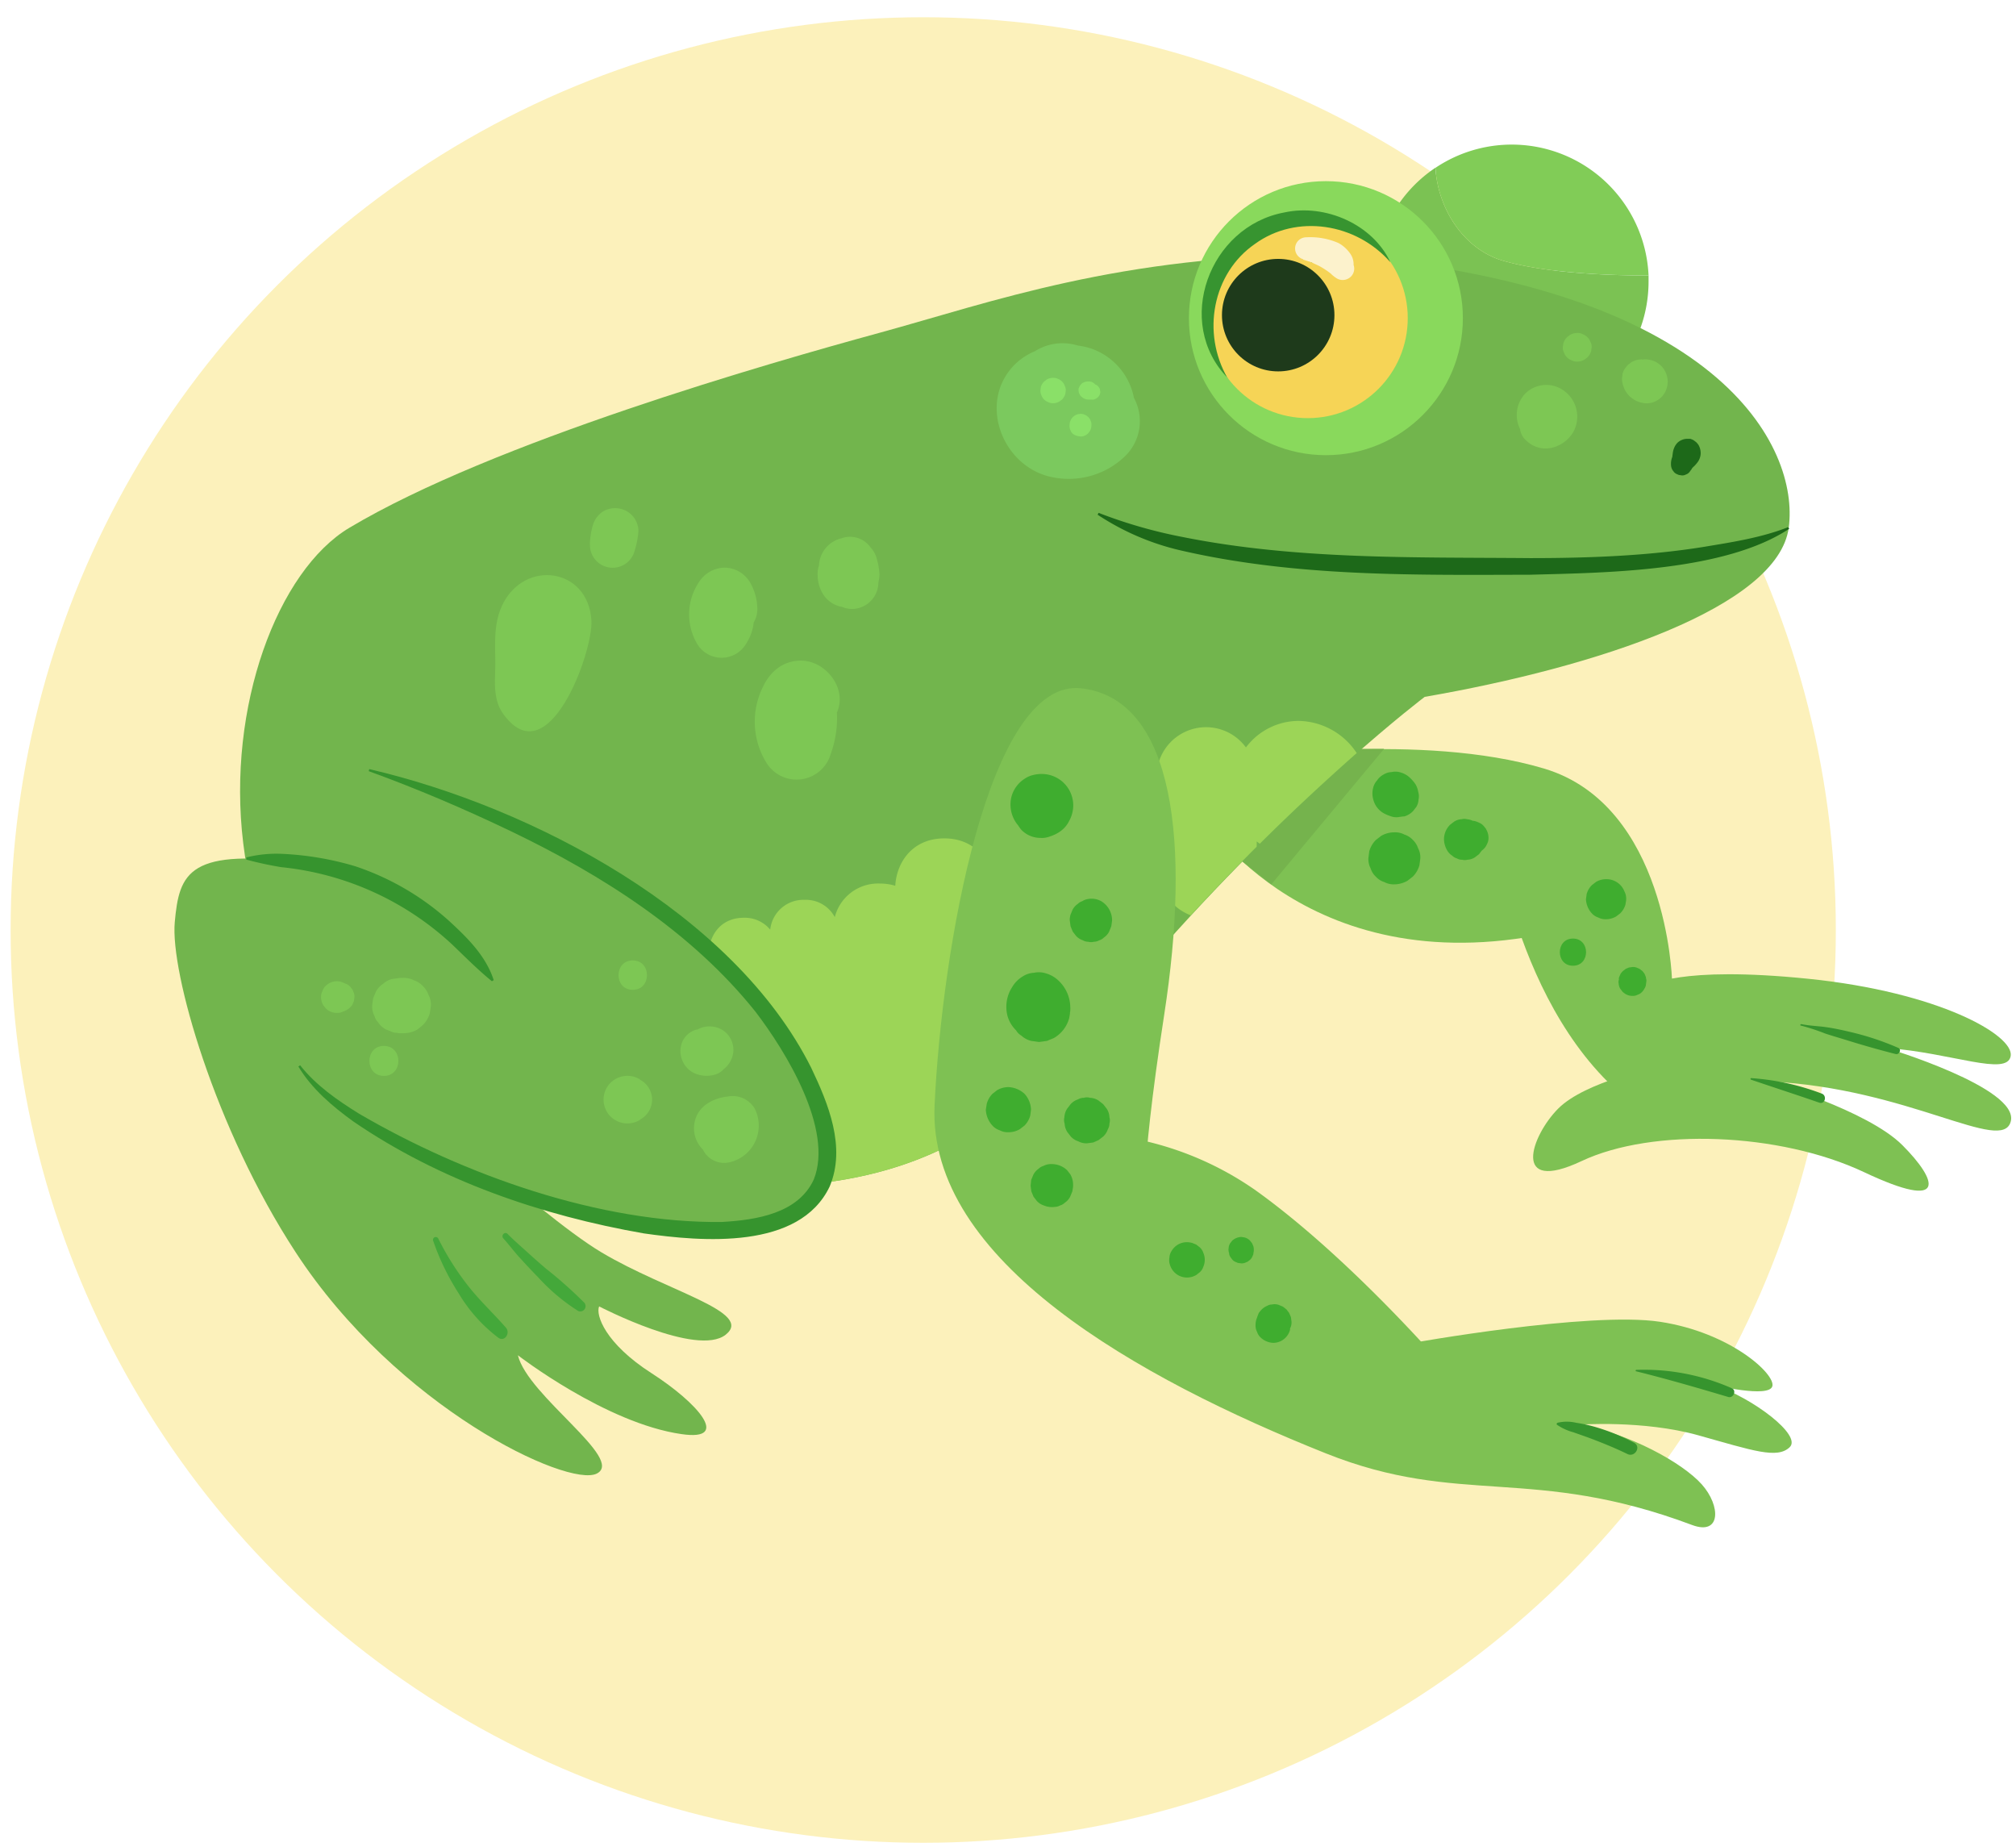 <svg xmlns="http://www.w3.org/2000/svg" width="380" height="348.14" viewBox="0 0 380 348.14"><circle cx="174.02" cy="175.27" r="172.02" fill="#fcf1bb"/><path d="M226.87,154s20,32.44,67.34,21.36l20.94,9.15s-.93-32.75-24.11-39.67-56.28-1.92-56.28-1.92Z" fill="#7ec153"/><polygon points="232.33 160.9 239.63 166.67 260.88 141.13 242.76 141.13 232.33 160.9" fill="#75b34d"/><path d="M281.15,153.59s4.05,37.6,27,54.7l15-9.58L301.42,160Z" fill="#7ec153"/><path d="M310.87,185.77s5.41-3.82,30-1.31S379.63,195.08,379,199s-11.11-.6-23.42-1.5c0,0,25,7.51,23.44,13.81s-19.23-6.3-45.66-7.5c0,0,18.62,5.4,25.22,12s8.71,12.61-7.2,5.1-39.86-8.41-53.26-2.1-9.5-4.8-4.39-9.91,18.61-7.8,18.61-7.8l-7.5-7.51Z" fill="#7ec153"/><path d="M270.57,31.63C271,39.2,275.82,47,283.4,49.16c8.52,2.44,20.93,2.77,27.34,2.76,0,.38,0,.77,0,1.15a25.82,25.82,0,1,1-40.2-21.44Z" fill="#7bc253"/><path d="M283.4,49.16C275.82,47,271,39.2,270.57,31.63a25.81,25.81,0,0,1,40.17,20.29C304.33,51.93,291.92,51.6,283.4,49.16Z" fill="#81cc57"/><path d="M268.54,131.33c32.43-5.61,66.6-16.92,68.62-31.87S324.61,53.43,250.3,48c-39.19,0-63.58,9-84.52,14.72S92.89,83.33,65.86,99.46s-38.5,102.68,36.49,119.19,90.52-10.65,116.87-40.3S268.54,131.33,268.54,131.33Z" fill="#72b54d"/><path d="M219.66,168.43A14.94,14.94,0,0,1,218,164a20.35,20.35,0,0,1-.39-3.39c0-.23,0-.46,0-.68a9.61,9.61,0,0,1-4.52,1.06c-12.36,0-12.38-19.21,0-19.21a9.27,9.27,0,0,1,5.41,1.6,9.32,9.32,0,0,1,16.35-2.52,12.45,12.45,0,0,1,10-5,13.37,13.37,0,0,1,10.88,6.06c-5,4.43-11.3,10.16-18.27,17.09l-.59-.44a8.19,8.19,0,0,1,0,1c-3.95,3.95-8.13,8.26-12.43,12.93A9.32,9.32,0,0,1,219.66,168.43Z" fill="#9cd557"/><path d="M123.12,216.28c-6.35-9.38-5.79-22.74,2.25-30.88a6.35,6.35,0,0,1,4.18-2,6,6,0,0,1,4.06-3.44c-.08-3.46,2.1-7,6.57-7a6.21,6.21,0,0,1,5,2.24,6.29,6.29,0,0,1,6.47-5.62,6.17,6.17,0,0,1,5.7,3.26,8.41,8.41,0,0,1,8.49-6.33,9.83,9.83,0,0,1,2.91.42c.27-4.57,3.35-8.93,9.25-8.93,6.64,0,9.72,5.54,9.22,10.67l7.26,2.17,2.66-4.2c2.68-4.24,8.67-6.33,13.14-3.45,4.25,2.74,6.32,8.61,3.45,13.15l-4.91,7.75a10.14,10.14,0,0,1-10.68,4.51c-5.51,7.47-8.52,16.84-14.47,24.08-.3.36-.62.72-.93,1.07-12.62,7.49-28.74,11.49-53,9.31A27,27,0,0,1,123.12,216.28Z" fill="#9cd557"/><circle cx="249.92" cy="59.96" r="25.82" fill="#89d95c"/><circle cx="246.51" cy="59.96" r="18.84" fill="#f6d456"/><circle cx="240.93" cy="59.39" r="10.6" fill="#1e3a1b"/><path d="M215.84,229.31s-1.35-6,3.61-38.12,2-59.4-15.59-61.47-26.34,49.3-27.7,78.57,38.33,51.46,73.76,65.61c25.3,10.1,38.94,2.21,69.06,13.51,5.41,2,5.41-3.6,1.8-7.66s-13.73-9.68-23.19-11.26c0,0,12.16-.9,22.52,2s14.87,4.5,17.23,2.25-6.89-9.23-14.2-11.71c0,0,10.25,2.48,10.93.23s-7.88-10.14-21.17-12.16-47.06,4.05-47.06,4.05Z" fill="#7ec153"/><path d="M273,258.58s-18-21.11-36.25-34.2a59.86,59.86,0,0,0-38.29-10.76l1.58,18.84,38.73,26.12Z" fill="#7ec153"/><path d="M231.43,71.25c-10.2-10.44-3.52-28.59,10.65-31.21,7.79-1.7,16.71,2.29,20,9.39-6.44-7.4-17.71-9.16-25.55-3.45-8,5.54-10.06,16.76-5.15,25.27Z" fill="#379430"/><path d="M315.21,86.12l.09-.69a3.91,3.91,0,0,1,.14-.68,4.3,4.3,0,0,1,.29-.7l.07-.11a3.07,3.07,0,0,1,.39-.5,2.56,2.56,0,0,1,.8-.52,2.48,2.48,0,0,1,1-.22,2.13,2.13,0,0,1,.32,0l.3,0a3.36,3.36,0,0,1,.58.24,2.1,2.1,0,0,1,.3.22,2.43,2.43,0,0,1,.3.24,3.48,3.48,0,0,1,.38.48.91.91,0,0,1,.07.14,2.93,2.93,0,0,1,.3,1,2.68,2.68,0,0,1-.05,1,3.33,3.33,0,0,1-.31.79,4.31,4.31,0,0,1-.51.68,4.12,4.12,0,0,1-.28.31l-.4.38-.09.15a1.24,1.24,0,0,1-.23.32,1.88,1.88,0,0,1-.12.18,1.53,1.53,0,0,1-.56.51l-.48.2a1.46,1.46,0,0,1-.8,0,1,1,0,0,1-.51-.14,1.56,1.56,0,0,1-.64-.41l-.31-.41a2,2,0,0,1-.28-1A3.53,3.53,0,0,1,315.21,86.12Z" fill="#1d6919"/><path d="M69.54,145.13s69.25,18.67,84.79,63.62-83.06,14.58-97.92-7.88S69.54,145.13,69.54,145.13Z" fill="#72b54d"/><path d="M122.84,258.81c-8.78-5.63-10.59-11-9.91-12.61,0,0,18.46,9.61,23.86,5.33s-11-8.12-23.41-15.51-42.11-35.31-42.11-35.31l21.62-15.9s-11.84-18.72-34.63-22-24.47,1.66-25.32,11S40.42,212.58,55.73,236c19.14,29.32,51.34,44.41,56.75,41.71s-13-14.63-14.86-22.3c0,0,16.59,12.83,30.85,14.86C137.93,271.65,131.43,264.32,122.84,258.81Z" fill="#72b54d"/><path d="M236.91,158.59l.59.44-.56.55A8.19,8.19,0,0,0,236.91,158.59Z" fill="none"/><path d="M69.59,144.94c30.76,7.15,68.69,27.1,83.32,56.3,3.22,6.76,6.6,14.94,3.48,22.36-5.7,12-24.08,10.41-35.06,8.84-19.3-3.38-38.42-9.94-54.67-21.05-4-2.89-7.87-6.15-10.42-10.4l.33-.23c3,3.8,7,6.57,11.1,9.12,19.75,11.53,45.41,20.68,68.39,20.41,6.59-.37,14.39-1.63,17.33-8,3.77-9.43-5.25-24.13-11-31.64-12-15-28.83-25.71-46.09-34-8.72-4.18-17.66-8-26.8-11.32l.1-.39Z" fill="#36942e"/><path d="M92.72,184.92c-2.58-2.1-5-4.53-7.37-6.81A55.51,55.51,0,0,0,53,163.42,67.54,67.54,0,0,1,46.43,162v-.41a23.22,23.22,0,0,1,6.87-.67,57.21,57.21,0,0,1,13.62,2.32,50,50,0,0,1,17.9,10.47c3.37,3.12,6.77,6.46,8.24,11l-.34.21Z" fill="#36942e"/><path d="M337.28,99.63c-12.16,8.07-34.39,8.3-48.84,8.68-22.1.06-44.54.41-66.23-4.66A47.84,47.84,0,0,1,206.89,97l.19-.35a91.16,91.16,0,0,0,15.72,4.53c21.54,4.33,43.72,3.81,65.62,4,10.8,0,22.11-.4,32.75-2.12,5.35-.89,10.81-1.72,15.88-3.71l.23.34Z" fill="#1d6919"/><path d="M143.74,129.59c1.37-3,3.82-5.09,7.23-5.09,4.57,0,8.6,5,6.92,9.43,0,.11-.09.22-.14.33a19.75,19.75,0,0,1-1.17,7.84,6.69,6.69,0,0,1-12.15,1.59A14.72,14.72,0,0,1,143.74,129.59Z" fill="#7dc754"/><path d="M131.72,109.75a5.82,5.82,0,0,1,4.83-2.77,5.63,5.63,0,0,1,4.82,2.77,10.18,10.18,0,0,1,1.38,4.81,4.89,4.89,0,0,1-.68,2.74,9.23,9.23,0,0,1-1.48,4.09,5.36,5.36,0,0,1-9.15,0A10.9,10.9,0,0,1,131.72,109.75Z" fill="#7dc754"/><path d="M154.32,106.71l.05-.11a5.53,5.53,0,0,1,4.26-5.16,4.73,4.73,0,0,1,5.43,1.68,5,5,0,0,1,1.21,2.19,13.24,13.24,0,0,1,.51,3,9.3,9.3,0,0,1-.21,1.47,5,5,0,0,1-3.08,4.59,4.71,4.71,0,0,1-3.77,0,5.24,5.24,0,0,1-3.68-2.57,6.76,6.76,0,0,1-.92-3.34A5.15,5.15,0,0,1,154.32,106.71Z" fill="#7dc754"/><path d="M94.61,114.18c4.08-8.85,16.29-7.29,16.87,2.79.34,5.85-8.19,29.59-16.72,17.43-1.46-2.07-1.56-4.79-1.44-7.32C93.54,122.7,92.71,118.32,94.61,114.18Z" fill="#7dc754"/><path d="M111.19,102.69l0-.26v-.05a14.06,14.06,0,0,1,.57-3.44,4.62,4.62,0,0,1,2-2.61,4.53,4.53,0,0,1,2.79-.52,4.35,4.35,0,0,1,3.79,4.29,16.51,16.51,0,0,1-.73,3.74,4.28,4.28,0,0,1-8.41-1.15Z" fill="#7dc754"/><path d="M131,211.18c.74-2.88,3.56-4.27,6.27-4.55a4.81,4.81,0,0,1,5,2.32A7.09,7.09,0,0,1,137.68,219a4.45,4.45,0,0,1-5.19-2.36A5.64,5.64,0,0,1,131,211.18Z" fill="#7dc754"/><path d="M128.42,196.87a4.08,4.08,0,0,1,2.83-2.83l.19,0a4.26,4.26,0,0,1,.75-.35A4.77,4.77,0,0,1,136,194a4.44,4.44,0,0,1,2.24,3.94,4.68,4.68,0,0,1-1.81,3.53,3.57,3.57,0,0,1-1.85,1.1,5.64,5.64,0,0,1-4-.47A4.63,4.63,0,0,1,128.42,196.87Z" fill="#7dc754"/><path d="M116,203.36a4.49,4.49,0,0,1,4.52,0l.28.21a4.24,4.24,0,0,1,1.53,5.81,4.21,4.21,0,0,1-1.53,1.52l-.28.21a4.49,4.49,0,0,1-4.52,0,4.48,4.48,0,0,1,0-7.75Z" fill="#7dc754"/><path d="M119.27,181c3.57,0,3.58,5.54,0,5.54S115.7,181,119.27,181Z" fill="#7dc754"/><path d="M72.36,197.11c3.64,0,3.64,5.65,0,5.65S68.72,197.11,72.36,197.11Z" fill="#7dc754"/><path d="M60.77,186.8a2.25,2.25,0,0,1,.62-1,2.94,2.94,0,0,1,1.32-.77,3.06,3.06,0,0,1,1.59,0l.46.19.67.28a2.08,2.08,0,0,1,.78.72,1.27,1.27,0,0,1,.36.61,2,2,0,0,1,.24,1.08l-.1.74-.28.67a3.15,3.15,0,0,1-1.67,1.28l-.46.19a3.06,3.06,0,0,1-1.59,0,2.94,2.94,0,0,1-1.32-.77l-.47-.6a3.08,3.08,0,0,1-.41-1.51A2.26,2.26,0,0,1,60.77,186.8Z" fill="#7dc754"/><path d="M70.34,188.13c.17-.42.35-.84.52-1.25a4,4,0,0,1,1.35-1.47,3.88,3.88,0,0,1,1.77-.93l.07,0,1.4-.19h.2l.36,0a4.07,4.07,0,0,1,2,.45,3.87,3.87,0,0,1,1.68,1.08,4,4,0,0,1,1.08,1.68,3.86,3.86,0,0,1,.45,2c-.06.47-.12.93-.19,1.39a5.06,5.06,0,0,1-1.34,2.3l-1,.82a5.23,5.23,0,0,1-2.64.71l-.36,0h-.16a1.88,1.88,0,0,1-.74-.09,1.67,1.67,0,0,1-.77-.12L72.73,194a4,4,0,0,1-1.46-1.34,2.61,2.61,0,0,1-.67-1.16,3.86,3.86,0,0,1-.45-2C70.21,189.05,70.27,188.59,70.34,188.13Z" fill="#7dc754"/><path d="M191.24,68.73a12,12,0,0,1,3.85-2.55,9.73,9.73,0,0,1,8.07-1.06,13.28,13.28,0,0,1,2.53.57,12.3,12.3,0,0,1,8.05,9.3,9.2,9.2,0,0,1-1.56,10.87A15.27,15.27,0,0,1,198.73,90C189.15,88.42,184.07,76,191.24,68.73Z" fill="#7bc95e"/><path d="M190.8,186a5.69,5.69,0,0,1,2-2,4.23,4.23,0,0,1,2.08-.67,4.37,4.37,0,0,1,2.24.1,5.67,5.67,0,0,1,2.47,1.44,7,7,0,0,1,2.15,5,1.61,1.61,0,0,1,0,.38c0,.17,0,.34-.05.51s0,.09,0,.14a9,9,0,0,1-.18,1.06,6.21,6.21,0,0,1-2.85,3.66l-1.32.55-1.47.2-1.47-.2a4.17,4.17,0,0,1-1.88-1,2.76,2.76,0,0,1-1-1v0a6.07,6.07,0,0,1-1.64-2.81A6.85,6.85,0,0,1,190.8,186Z" fill="#3fad2f"/><path d="M201.75,172.47l.41-1a3,3,0,0,1,1-1.13,2,2,0,0,1,.83-.5,2.79,2.79,0,0,1,.83-.36,3.79,3.79,0,0,1,2.74.35,4.22,4.22,0,0,1,2.06,3.66l-.15,1.07-.4,1a3.06,3.06,0,0,1-1,1.13,2,2,0,0,1-.88.52,2,2,0,0,1-1,.27,2,2,0,0,1-1.07,0,2,2,0,0,1-1-.27,3.06,3.06,0,0,1-1.29-.83l-.63-.82-.41-1c-.05-.35-.09-.71-.14-1.07S201.7,172.82,201.75,172.47Z" fill="#3fad2f"/><path d="M186,208a4.21,4.21,0,0,1,1.09-1.88l.86-.67a4.28,4.28,0,0,1,2.15-.58,4.82,4.82,0,0,1,3,1.25,4.68,4.68,0,0,1,1.24,3l-.15,1.13a4.3,4.3,0,0,1-1.09,1.88l-.87.67a4.25,4.25,0,0,1-2.15.58,3.21,3.21,0,0,1-1.64-.37,3.14,3.14,0,0,1-1.37-.88,4.76,4.76,0,0,1-1.25-3Z" fill="#3fad2f"/><path d="M200.63,210.54a3.25,3.25,0,0,1,.51-1.59l0,0,.67-.87a3.28,3.28,0,0,1,1.4-.9,2.17,2.17,0,0,1,1.09-.29,2,2,0,0,1,1.15,0,3.15,3.15,0,0,1,1.61.51l.87.68.68.87a3.15,3.15,0,0,1,.51,1.61,2,2,0,0,1,0,1.15,2.17,2.17,0,0,1-.29,1.09,3.28,3.28,0,0,1-.9,1.4l-.87.67-1,.44-1.15.15a3.17,3.17,0,0,1-1.66-.37,3.26,3.26,0,0,1-1.4-.89l0,0-.67-.86a3.32,3.32,0,0,1-.51-1.6A2.2,2.2,0,0,1,200.63,210.54Z" fill="#3fad2f"/><path d="M194.37,222.38l.41-1a3.05,3.05,0,0,1,1-1.13,2.06,2.06,0,0,1,.89-.52,3.08,3.08,0,0,1,1.56-.35h.15a4.24,4.24,0,0,1,2.75,1.14l.61.78a3.88,3.88,0,0,1,.53,2v.15c0,.36-.09.72-.14,1.07l-.41,1a3,3,0,0,1-1,1.13,2.06,2.06,0,0,1-.89.52,2.11,2.11,0,0,1-1,.28,4,4,0,0,1-2.09-.28,3.06,3.06,0,0,1-1.3-.83l-.63-.82-.41-1-.14-1.07Z" fill="#3fad2f"/><path d="M236.94,248.33a2.73,2.73,0,0,1,.19-.52,1.65,1.65,0,0,1,.43-.73,3.19,3.19,0,0,1,1.32-1,1.6,1.6,0,0,1,.83-.23,2.44,2.44,0,0,1,1.31.06l.79.33.67.52.51.67.34.79.11.87a2.4,2.4,0,0,1-.28,1.27v0a1.09,1.09,0,0,1,0,.26,3.32,3.32,0,0,1-1.52,2,3.24,3.24,0,0,1-1.67.45,3.64,3.64,0,0,1-2.34-1,2.45,2.45,0,0,1-.68-1.06,2.56,2.56,0,0,1-.29-1.28A3.48,3.48,0,0,1,236.94,248.33Z" fill="#3fad2f"/><path d="M220.43,237a2.49,2.49,0,0,1,.4-1.24,3.39,3.39,0,0,1,1.2-1.21,3.41,3.41,0,0,1,2.59-.33h.07l.15.07.35.14.29.12.67.52a2.48,2.48,0,0,1,.68,1.07,3.29,3.29,0,0,1,0,2.56,2.45,2.45,0,0,1-.68,1.06l0,0s-.63.5-.68.53a3.64,3.64,0,0,1-.84.35,3.36,3.36,0,0,1-1.78,0,3.31,3.31,0,0,1-1.48-.86,3.43,3.43,0,0,1-.86-1.47A2.55,2.55,0,0,1,220.43,237Z" fill="#3fad2f"/><path d="M231.59,235.2a1.87,1.87,0,0,1,.28-.89l.39-.5a2.73,2.73,0,0,1,1.68-.7l.63.09a2.23,2.23,0,0,1,1.05.61c.14.16.26.33.39.5l.24.57a2.53,2.53,0,0,1,0,1.31l0,.17-.24.56a1.79,1.79,0,0,1-.61.67,1.23,1.23,0,0,1-.52.3,1.76,1.76,0,0,1-.91.2l-.63-.08-.56-.24a1.69,1.69,0,0,1-.66-.61,1.89,1.89,0,0,1-.43-.8l0-.17v0A1.81,1.81,0,0,1,231.59,235.2Z" fill="#3fad2f"/><path d="M296.49,176.88c3.29,0,3.3,5.12,0,5.12S293.19,176.88,296.49,176.88Z" fill="#3fad2f"/><path d="M299.08,168.46a3.76,3.76,0,0,1,1-1.67l.76-.59a3.77,3.77,0,0,1,1.91-.51,3.62,3.62,0,0,1,3.45,2.32,2.88,2.88,0,0,1,.32,1.45c0,.34-.09.67-.13,1a3.76,3.76,0,0,1-1,1.67l-.77.59a3.85,3.85,0,0,1-1.9.52,2.83,2.83,0,0,1-1.46-.33,2.75,2.75,0,0,1-1.21-.78,4.21,4.21,0,0,1-1.11-2.67Z" fill="#3fad2f"/><path d="M305.16,184.61a.92.92,0,0,1,0-.37l.27-.64v0a2.58,2.58,0,0,1,.48-.6l.52-.41.62-.26.69-.09a2,2,0,0,1,1,.22,1.38,1.38,0,0,1,.57.34,1.3,1.3,0,0,1,.47.46,1.32,1.32,0,0,1,.33.57,2.79,2.79,0,0,1,.14.37v0a.94.94,0,0,1,0,.16,1.09,1.09,0,0,1,.07.62l-.09.7a1.65,1.65,0,0,1-.28.65h0a2.28,2.28,0,0,1-.43.6,1.94,1.94,0,0,1-.83.53,1.85,1.85,0,0,1-1,.22,2.45,2.45,0,0,1-1.29-.35,3.8,3.8,0,0,1-.55-.42l0,0,0,0-.42-.54a2,2,0,0,1-.32-1A1.23,1.23,0,0,1,305.16,184.61Z" fill="#3fad2f"/><path d="M273.33,155.43l.77-.59a2.74,2.74,0,0,1,1.41-.45,1.89,1.89,0,0,1,1,0,2.84,2.84,0,0,1,1.07.29,2.31,2.31,0,0,1,.62.12,5.65,5.65,0,0,1,.8.34,2.34,2.34,0,0,1,.88.8,1,1,0,0,1,.26.37,3.14,3.14,0,0,1,.43,1.55,2.42,2.42,0,0,1-.27,1.19,2.85,2.85,0,0,1-1,1.25l-.52.68-.77.59a2.8,2.8,0,0,1-1.42.45,1.92,1.92,0,0,1-1,0,1.82,1.82,0,0,1-1-.26,1.89,1.89,0,0,1-.84-.49,2.86,2.86,0,0,1-1-1.06,4.33,4.33,0,0,1-.57-2.11A3.87,3.87,0,0,1,273.33,155.43Z" fill="#3fad2f"/><path d="M258.09,160.46a4.86,4.86,0,0,1,1.26-2.17l1-.77a4.9,4.9,0,0,1,2.48-.66,3.64,3.64,0,0,1,1.89.42,3.7,3.7,0,0,1,1.58,1,3.8,3.8,0,0,1,1,1.58,3.64,3.64,0,0,1,.42,1.89c-.05.44-.11.87-.17,1.31a4.92,4.92,0,0,1-1.26,2.16l-1,.77a5,5,0,0,1-2.47.67,3.71,3.71,0,0,1-1.89-.43,3.55,3.55,0,0,1-1.58-1,3.66,3.66,0,0,1-1-1.58,3.8,3.8,0,0,1-.42-1.89Z" fill="#3fad2f"/><path d="M258.82,148.5a3.24,3.24,0,0,1,.75-1.43,3.32,3.32,0,0,1,1.18-1.08,3.12,3.12,0,0,1,1.56-.49,3.2,3.2,0,0,1,1.68.07,4.24,4.24,0,0,1,1.85,1.08,6.77,6.77,0,0,1,1,1.2,4.17,4.17,0,0,1,.48,1.36,2.9,2.9,0,0,1,.06,1.49,2.82,2.82,0,0,1-.44,1.4l-.59.76a3.83,3.83,0,0,1-1.65,1l-.2,0-.61.08a3.08,3.08,0,0,1-1.62-.07,8.19,8.19,0,0,1-1.47-.62,4.12,4.12,0,0,1-1.93-2.51A4.22,4.22,0,0,1,258.82,148.5Z" fill="#3fad2f"/><path d="M190.63,150.24a5.79,5.79,0,0,1,2.54-3.5,4.59,4.59,0,0,1,1.52-.67,6.45,6.45,0,0,1,1.75-.21,5.94,5.94,0,0,1,5.86,6,6.2,6.2,0,0,1-.77,2.85,5.32,5.32,0,0,1-1,1.4,6.17,6.17,0,0,1-2,1.29,4.71,4.71,0,0,1-.59.22,4.13,4.13,0,0,1-1.8.29,5,5,0,0,1-3.57-1.47,6.25,6.25,0,0,1-.67-.91,5.57,5.57,0,0,1-.6-.84A6.09,6.09,0,0,1,190.63,150.24Z" fill="#3fad2f"/><path d="M305.84,70.45a2.85,2.85,0,0,1,.66-1.25,1.74,1.74,0,0,1,.66-.66,2.85,2.85,0,0,1,1.25-.66,2.94,2.94,0,0,1,1.3-.12,2.3,2.3,0,0,1,.94,0,4.54,4.54,0,0,1,1.54.49l.16.1a5.82,5.82,0,0,1,.79.62,4.34,4.34,0,0,1,1.21,2.89V72a6,6,0,0,1-.14,1,4.66,4.66,0,0,1-.44,1.06,5.2,5.2,0,0,1-.61.79,6.55,6.55,0,0,1-.78.61,5.11,5.11,0,0,1-.93.4,4.41,4.41,0,0,1-1,.15,5,5,0,0,1-2.33-.62.91.91,0,0,1-.16-.11,7,7,0,0,1-.81-.62,5.24,5.24,0,0,1-.72-.91,5.06,5.06,0,0,1-.7-2.36Z" fill="#7dc754"/><path d="M294.67,64.75a2.71,2.71,0,0,1,.7-1.2l.55-.43a2.8,2.8,0,0,1,1.38-.37,2,2,0,0,1,1.05.24,2.44,2.44,0,0,1,1.43,1.43,2,2,0,0,1,.24,1l-.1.73a2.71,2.71,0,0,1-.7,1.2l-.55.42a2.74,2.74,0,0,1-1.37.38,2.08,2.08,0,0,1-1.05-.24,2.4,2.4,0,0,1-1.44-1.44,2.08,2.08,0,0,1-.24-1Z" fill="#7dc754"/><path d="M287.46,74.21a5.62,5.62,0,0,1,7.48-.46,6,6,0,0,1,1.51,7.84,6.51,6.51,0,0,1-3.53,2.69,5.56,5.56,0,0,1-2.4.18A5.38,5.38,0,0,1,287.66,83a3.39,3.39,0,0,1-1.14-2.15A5.88,5.88,0,0,1,287.46,74.21Z" fill="#7dc754"/><path d="M201.6,80.12a4.17,4.17,0,0,1,.08-.59,0,0,0,0,1,0,0c0-.08.1-.23.1-.25s.07-.18.11-.26h0v0h0l.33-.43.42-.32.49-.21.55-.07a1.56,1.56,0,0,1,.79.18,1,1,0,0,1,.45.26,1,1,0,0,1,.37.37,1,1,0,0,1,.27.46,1.46,1.46,0,0,1,.16.62,1.54,1.54,0,0,1,0,.3,2.09,2.09,0,0,1-.29,1.06l-.32.42a2.08,2.08,0,0,1-.93.54,1.57,1.57,0,0,1-.83,0,1.66,1.66,0,0,1-.49-.11,1.75,1.75,0,0,1-.72-.42,1.32,1.32,0,0,1-.29-.42l0,0A2.08,2.08,0,0,1,201.6,80.12Z" fill="#8ae068"/><path d="M196.19,72.91a2.39,2.39,0,0,1,.62-1l.48-.38a2.46,2.46,0,0,1,1.21-.32,1.72,1.72,0,0,1,.92.2,1.78,1.78,0,0,1,.77.5,1.7,1.7,0,0,1,.49.77,1.81,1.81,0,0,1,.21.92l-.09.63a2.4,2.4,0,0,1-.61,1.06l-.49.37a2.41,2.41,0,0,1-1.2.33,1.81,1.81,0,0,1-.92-.21,1.85,1.85,0,0,1-.77-.49,1.94,1.94,0,0,1-.5-.77,2,2,0,0,1-.2-.92Z" fill="#8ae068"/><path d="M203.33,73.17l.18-.41.27-.35a1.29,1.29,0,0,1,.56-.36,1.34,1.34,0,0,1,.66-.15h.07a1.13,1.13,0,0,1,.3,0,1.32,1.32,0,0,1,.66.21,1.23,1.23,0,0,1,.39.33l.23.1a1.47,1.47,0,0,1,.53.52,1,1,0,0,1,.17.55,1.08,1.08,0,0,1,0,.59,1.5,1.5,0,0,1-.38.64,2.07,2.07,0,0,1-.38.28,3,3,0,0,1-.41.18l-.09,0a2.5,2.5,0,0,1-.47,0h-.22a1.9,1.9,0,0,1-.25,0,1.78,1.78,0,0,1-.89-.24l-.11-.06-.35-.27a1.35,1.35,0,0,1-.36-.56.86.86,0,0,1-.12-.44A1.35,1.35,0,0,1,203.33,73.17Z" fill="#8ae068"/><path d="M245.63,48.93c.33.1.67.2,1,.32.17,0,.33.12.49.18l0,0,.09,0,0,0c.53.29,1.11.51,1.64.8a16.94,16.94,0,0,1,1.64,1.06l.1.07.27.22a5.89,5.89,0,0,0,1.16.91,2.19,2.19,0,0,0,2.79-.56,2.11,2.11,0,0,0,.33-2,3.47,3.47,0,0,0-.72-2.25,6.41,6.41,0,0,0-2.13-1.88,13.3,13.3,0,0,0-6.08-1.08,2.11,2.11,0,0,0-.56,4.14Z" fill="#fcf2cc"/><path d="M247.17,49.45l0,0c.15.07.3.18-.08,0h0Z" fill="#3fad2f"/><path d="M82.58,233.36a52.2,52.2,0,0,0,5.68,9c2.2,2.8,4.81,5.21,7.13,7.88.83,1-.26,2.7-1.44,1.88a29.27,29.27,0,0,1-7.49-8.37,45.71,45.71,0,0,1-4.84-10A.53.53,0,0,1,82.58,233.36Z" fill="#44a83a"/><path d="M95.69,232.55c1.13,1.16,2.37,2.22,3.57,3.31s2.41,2.17,3.65,3.22a82.48,82.48,0,0,1,7.26,6.46,1,1,0,0,1-1.18,1.53,37.16,37.16,0,0,1-7.54-6.34q-1.7-1.74-3.33-3.54C97,236,96,234.63,94.87,233.38,94.38,232.82,95.16,232,95.69,232.55Z" fill="#44a83a"/><path d="M308.45,258.16a41.07,41.07,0,0,1,18,3.47c.93.42.27,1.93-.69,1.64-5.75-1.71-11.5-3.38-17.32-4.83A.14.14,0,0,1,308.45,258.16Z" fill="#36942e"/><path d="M339.53,193c1.59.33,3.23.36,4.85.6s3.07.57,4.58.93a51.93,51.93,0,0,1,8.85,2.95c.68.29.19,1.33-.49,1.16-3-.76-6-1.61-9-2.54-1.43-.45-2.88-.86-4.3-1.33a39.2,39.2,0,0,0-4.6-1.5C339.27,193.27,339.35,193,339.53,193Z" fill="#36942e"/><path d="M330.11,203.18a46.51,46.51,0,0,1,13.27,2.91c1.06.39.62,2.09-.47,1.71-4.27-1.48-8.57-2.87-12.84-4.32C329.91,203.42,329.92,203.16,330.11,203.18Z" fill="#36942e"/><path d="M293.59,268.13a7.48,7.48,0,0,1,3.49,0,27.58,27.58,0,0,1,3.81.85A37.85,37.85,0,0,1,308,271.9c1.41.74.17,2.8-1.24,2.12-2.2-1.07-4.47-2-6.76-2.87-1.14-.43-2.29-.82-3.44-1.23a10,10,0,0,1-3.1-1.43C293.36,268.38,293.45,268.18,293.59,268.13Z" fill="#36942e"/></svg>
